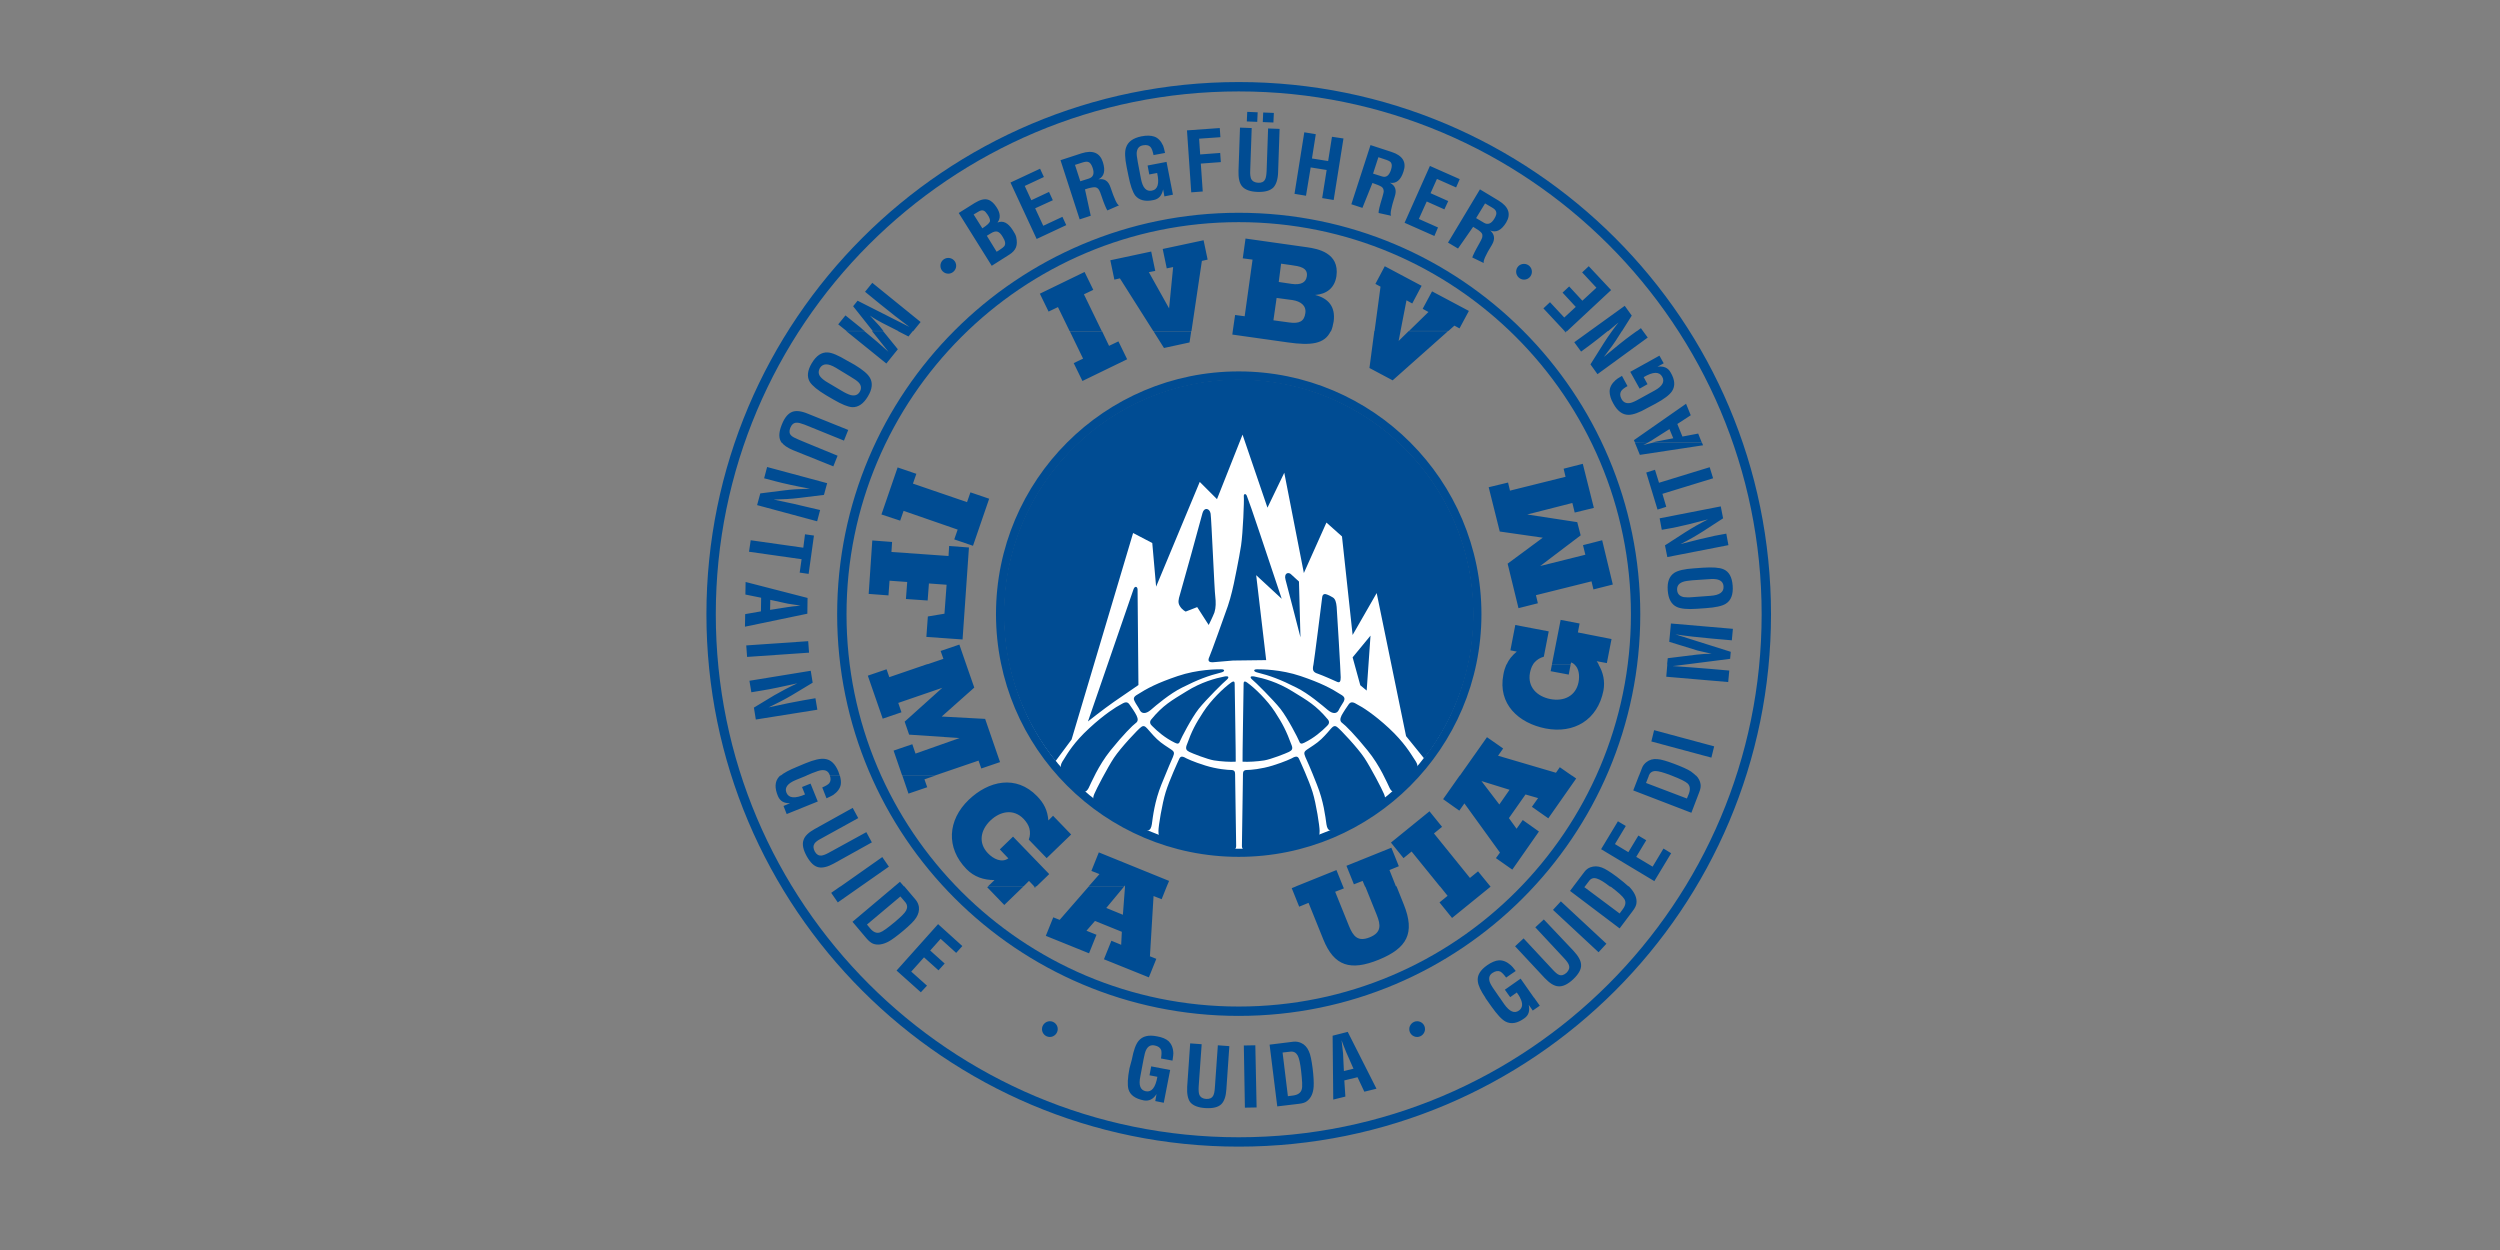 <?xml version="1.0" encoding="UTF-8" standalone="no"?>
<svg xmlns="http://www.w3.org/2000/svg" xmlns:xlink="http://www.w3.org/1999/xlink" xmlns:serif="http://www.serif.com/" width="100%" height="100%" viewBox="0 0 600 300" version="1.1" xml:space="preserve" style="fill-rule:evenodd;clip-rule:evenodd;stroke-linejoin:round;stroke-miterlimit:2;">
    <rect x="0" y="0" width="600" height="300" fill="#808080" stroke="none"/>
    <rect id="ArtBoard1" x="0" y="0" width="600" height="300" style="fill:none;"></rect>
    <g transform="matrix(0.511,0,0,0.511,300,150.099)">
        <g transform="matrix(1,0,0,1,-326,-326)">
            <path d="M430.3,322.3C430.3,382.8 381.2,431.9 320.7,431.9C260.2,431.9 211.1,382.8 211.1,322.3C211.1,261.8 260.2,212.7 320.7,212.7C381.2,212.7 430.3,261.7 430.3,322.3" style="fill:white;fill-rule:nonzero;"></path>
            <path d="M349,388.6C349.6,389.9 353.7,398.8 355.4,404.3C357.1,409.8 358.7,420.3 358.7,422.5C358.7,424.7 358.6,425.3 355.7,426.4C352.8,427.4 347.8,429.4 341.1,430.6C334.4,431.7 330.5,432.1 324.2,431.7C322.9,431.6 322.2,430.9 322.2,429.5C322.2,428.1 322.7,397 322.7,395.8C322.7,394.6 323.1,393.9 324.6,393.9C326.1,393.9 331.3,393.5 336.7,391.8C342.2,390.1 345.6,388.5 346.6,387.9C347.6,387.5 348.4,387.4 349,388.6M324.6,352.8C328.3,355.4 334.2,361.2 337.7,366.6C341.4,372.3 343,375.4 345.6,382.4C346.2,384 345.7,384.7 344.3,385.4C342.9,386.1 335.8,388.9 332.7,389.4C329.6,389.9 325,390.2 322.5,390C322.4,390.1 323,354.3 323,353.4C323,352.5 323.3,351.9 324.6,352.8M367,373.8C368.3,374.7 376.5,383.4 379.7,388.2C382.8,392.9 388,402.9 388.9,405.1C389.8,407.2 389.7,408.6 387.6,410C385.5,411.4 370.9,420.9 367.4,421.8C363.9,422.7 362.5,423 361.9,419.4C361.4,415.8 360.6,408.6 357.4,400.7C354.3,392.8 352.8,389.6 352,387.8C351.3,386 351.2,385.4 352.8,384.3C354.5,383.1 357.2,381.6 359.5,379.4C361.8,377.2 363.2,375.4 364,374.5C365,373.4 365.8,372.8 367,373.8M329.3,346.6C331.2,346.6 340.4,346.6 349.8,349.8C359.2,353 363.9,355.4 369.2,358.8C370.7,359.8 370.5,360.7 370,361.8C369.4,362.9 368.3,364.4 367.6,365.9C366.8,367.4 365,367.8 362.5,365.7C360,363.6 353.5,358 347.8,355.2C340.3,351.4 335.4,349.6 329.4,348.1C327.6,347.7 327.4,346.6 329.3,346.6M391.3,374.3C398.4,380.9 401.4,386.1 403.3,389C405.2,391.8 405.2,392.9 402.9,395.6C400.6,398.2 396.5,402.2 395.2,403.3C393.9,404.4 392.7,404.6 391.6,402.4C390.5,400.2 387.1,391.9 381.2,384.7C375.4,377.5 370.7,372.8 369.4,371.9C368.1,371 368.3,369.8 369,368.3C369.8,366.8 371.6,364.1 372.4,363C373.5,361.5 374.9,362.2 376.5,363.2C378.4,364.1 384.2,367.7 391.3,374.3M292.8,388.6C292.2,389.9 288.1,398.8 286.4,404.3C284.7,409.8 283,420.3 283,422.5C283,424.7 283.1,425.3 286,426.4C288.9,427.4 293.9,429.4 300.6,430.6C307.3,431.7 311.2,432.1 317.5,431.7C318.8,431.6 319.5,430.9 319.5,429.5C319.5,428.1 319,397 319,395.8C319,394.6 318.6,393.9 317.1,393.9C315.6,393.9 310.4,393.5 305,391.8C299.5,390.1 296.1,388.5 295.1,387.9C294.2,387.5 293.4,387.4 292.8,388.6M317.2,352.8C313.5,355.4 307.6,361.2 304.1,366.6C300.4,372.3 298.7,375.4 296.2,382.4C295.7,384 296.1,384.7 297.5,385.4C298.9,386.1 306,388.9 309.1,389.4C312.3,389.9 316.8,390.2 319.3,390C319.4,390.1 318.8,354.3 318.8,353.4C318.8,352.5 318.5,351.9 317.2,352.8M274.8,373.8C273.5,374.7 265.3,383.4 262.1,388.2C259,392.9 253.8,402.9 252.9,405.1C252,407.2 252.1,408.6 254.2,410C256.3,411.4 270.9,420.9 274.4,421.8C277.9,422.7 279.3,423 279.9,419.4C280.4,415.8 281.2,408.6 284.4,400.7C287.6,392.8 289,389.6 289.8,387.8C290.5,386 290.6,385.4 289,384.3C287.3,383.1 284.6,381.6 282.3,379.4C280,377.2 278.7,375.4 277.8,374.5C276.8,373.4 276,372.8 274.8,373.8M314,350C309.9,350.8 303.1,352.6 296.1,357C289.1,361.3 285.1,363.5 279.6,370.2C278.7,371.3 279.1,372.4 280,373.2C282.6,375.8 286,378.8 290.7,381.1C291.8,381.6 292.6,381.9 293.1,380.4C293.7,378.9 298.4,369.7 301.9,365.2C305.5,360.7 313.9,352.4 315.1,351.5C316.3,350.4 316.1,349.6 314,350M312.5,346.6C310.6,346.6 301.4,346.6 292,349.8C282.6,353 277.9,355.4 272.6,358.8C271.1,359.8 271.3,360.7 271.9,361.8C272.4,362.9 273.6,364.4 274.3,365.9C275.1,367.4 276.9,367.8 279.4,365.7C281.8,363.6 288.4,358 294.1,355.2C301.6,351.4 306.5,349.6 312.5,348.1C314.2,347.7 314.4,346.6 312.5,346.6M250.5,374.3C243.3,380.9 240.3,386.1 238.5,389C236.6,391.8 236.6,392.9 238.9,395.6C241.2,398.2 245.3,402.2 246.6,403.3C247.9,404.4 249,404.6 250.2,402.4C251.3,400.2 254.7,391.9 260.5,384.7C266.3,377.5 271,372.8 272.3,371.9C273.6,371 273.4,369.8 272.7,368.3C272,366.8 270.1,364.1 269.3,363C268.2,361.5 266.9,362.2 265.2,363.2C263.4,364.1 257.6,367.7 250.5,374.3M271.3,309C270.7,310.7 249.9,371.1 249.9,371.1C249.9,371.1 257.2,365.3 262.1,361.9C267,358.5 273.6,354 273.6,354C273.6,354 273.2,310.8 273.2,309.2C273.2,307.7 271.9,307.3 271.3,309M359.9,312.8C359.7,314.5 356.2,342.3 355.8,344.4C355.2,347 355.6,348 357.9,348.7C360.2,349.5 365.6,351.9 366.9,352.5C368.2,353.1 368.6,352.3 368.6,350.4C368.6,348.5 366.9,319.4 366.7,317.3C366.5,315.2 366.1,313.5 364.8,312.8C363.5,312 363.1,311.9 362.2,311.5C361.2,311.1 360.1,311.1 359.9,312.8M323.1,265.6C323.3,267.1 322.7,282.5 321.8,288.5C320.9,294.5 318.4,306.4 318.4,306.4C318.4,306.4 317.1,312.6 315.6,316.9C314.1,321.2 307.7,339.1 306.9,340.8C306.1,342.5 306.5,343.4 308.6,343.3C310.7,343.1 318,342.5 318,342.5L333.6,342.3L328.9,302.4L340.9,313.5C340.9,313.5 333.6,291.7 330.7,283C327.8,274.3 325.1,266.5 324.5,265.1C324,263.9 322.9,264.1 323.1,265.6M345.4,302.1C344.1,300.7 341.8,301.4 342.7,304.6C343.3,306.7 349.7,331.6 349.7,331.6L349,305.4C349,305.3 345.4,302.2 345.4,302.1M382.6,330.8L374.2,341L377.8,354.1L380.8,356.6L382.6,330.8ZM303.7,273.2C303,276.1 293.8,309.2 293.1,311.5C292.4,313.8 292,315.3 293.1,317C294.2,318.8 295.8,319.5 295.8,319.5L301.2,317.4L306.6,325.8C306.6,325.8 308.5,322 309.3,319.9C310,317.7 310,315.1 309.7,312.5C309.3,310 307.9,276 307.5,273.5C307.1,271 304.5,270.3 303.7,273.2M210.4,320.8C210.4,259.9 259.8,210.5 320.7,210.5C381.6,210.5 431,259.9 431,320.8C431,346.3 422.3,369.8 407.8,388.5L399.3,378L385.5,310.8L374.2,330.5L369.2,284.2L361.9,277.7L351.3,301.4L342.1,254.3L334.2,270.7L322.5,236.4L310.5,266.7L302.4,258.6L281.9,307.8L280.1,287.3L271.1,282.6L242.2,379.6L234.7,389.7C219.5,370.9 210.4,346.9 210.4,320.8M328.1,350C332.2,350.8 339,352.6 346,357C353,361.3 357,363.5 362.6,370.2C363.5,371.3 363.1,372.4 362.2,373.2C359.6,375.8 356.2,378.8 351.5,381.1C350.4,381.6 349.6,381.9 349.1,380.4C348.5,378.9 343.8,369.7 340.3,365.2C336.7,360.7 328.3,352.4 327.1,351.5C325.8,350.4 326,349.6 328.1,350" style="fill:rgb(0,76,147);"></path>
            <path d="M70.7,320.8C70.7,182.7 182.6,70.8 320.7,70.8C458.8,70.8 570.7,182.7 570.7,320.8C570.7,458.9 458.8,570.8 320.7,570.8C182.6,570.8 70.7,458.8 70.7,320.8M320.7,75.2C456.3,75.2 566.3,185.1 566.3,320.8C566.3,456.5 456.3,566.4 320.7,566.4C185.1,566.4 75.1,456.5 75.1,320.8C75.1,185.1 185.1,75.2 320.7,75.2M320.7,136.6C422.4,136.6 504.9,219.1 504.9,320.8C504.9,422.5 422.4,505 320.7,505C219,505 136.5,422.5 136.5,320.8C136.5,219 219,136.6 320.7,136.6M132.1,320.8C132.1,216.6 216.5,132.2 320.7,132.2C424.9,132.2 509.3,216.6 509.3,320.8C509.3,425 424.9,509.4 320.7,509.4C216.5,509.4 132.1,424.9 132.1,320.8M320.7,206.7C383.7,206.7 434.7,257.8 434.7,320.7C434.7,383.7 383.6,434.7 320.7,434.7C257.8,434.7 206.7,383.6 206.7,320.7C206.7,257.8 257.7,206.7 320.7,206.7M430.8,320.8C430.8,381.6 381.5,430.9 320.7,430.9C259.9,430.9 210.6,381.6 210.6,320.8C210.6,260 259.9,210.7 320.7,210.7C381.5,210.7 430.8,259.9 430.8,320.8" style="fill:rgb(0,76,147);"></path>
            <path d="M544,382.8L542.7,388.1L514.5,380.5L515.8,375.2L544,382.8ZM228.3,515.6C228.3,517.7 230,519.3 232,519.3C234,519.3 235.7,517.6 235.7,515.6C235.7,513.5 234,511.9 232,511.9C230,511.9 228.3,513.6 228.3,515.6M400.8,515.6C400.8,517.7 402.5,519.3 404.5,519.3C406.5,519.3 408.2,517.6 408.2,515.6C408.2,513.5 406.5,511.9 404.5,511.9C402.5,511.9 400.8,513.6 400.8,515.6M369,520.8L369.7,522.7C370.2,524 370.7,525.3 371.2,526.5L374.6,534.2L370.1,535.3L369.7,526.9L369,520.8ZM370.3,539.7L376.5,538.2L379.7,545L385.4,543.6L371.9,516.9L364.8,518.7L365.1,548.7L370.8,547.3L370.3,539.7ZM348.9,550.7C350.7,550.5 352,550.1 352.8,549.4C354.6,548 355.7,545.8 355.9,542.6C356,540.8 355.9,537.9 355.4,533.9C354.9,530.2 354.4,527.5 353.6,525.9C352.8,524.1 351.6,522.8 350,522.1C348.9,521.6 347.7,521.4 346.5,521.5L335.2,522.9L338.8,551.9L348.9,550.7M341.3,526.6L344.9,526.2C346.5,526 347.6,526.6 348.4,528C349.1,529.3 349.6,531.7 350,535.2C350.5,539.7 350.7,542.6 350.3,543.9C349.9,545.5 348.5,546.5 346.2,546.8L343.8,547.1L341.3,526.6ZM328.5,523.2L323.1,523.3L323.6,552.5L329.1,552.4L328.5,523.2ZM309.5,543.1C309.4,544.9 309.1,546.2 308.7,546.9C308.1,548 307,548.5 305.4,548.4C303.8,548.3 302.7,547.6 302.2,546.4C301.9,545.6 301.8,544.3 301.9,542.5L303.3,522.7L297.9,522.3L296.5,542.6C296.3,545.9 296.8,548.4 297.9,549.9C299.2,551.5 301.6,552.5 305.1,552.7C308.6,552.9 311,552.3 312.5,550.9C313.9,549.5 314.7,547.2 314.9,543.9L316.3,523.6L310.9,523.2L309.5,543.1M269.4,534C268.5,538.6 268.4,541.8 268.9,543.8C269.7,546.6 272.1,548.3 276.2,549.1C278.6,549.5 280.6,548.5 282.1,546.1L281.5,549.4L285.5,550.2L288.5,534.8L279.6,533.1L278.8,537.3L282.5,538C281.6,543.1 279.8,545.3 277.1,544.8C274.5,544.3 273.6,542 274.5,537.8L276,529.8C276.4,527.6 276.8,526.2 277.2,525.4C278.1,523.6 279.4,522.9 281.3,523.3C282.9,523.6 283.9,524.4 284.3,525.5C284.5,526.3 284.5,527.5 284.2,529.4L289.6,530.4C289.9,528.5 290,527.4 290,526.9C289.9,524.4 289.1,522.6 287.8,521.3C286.6,520.2 284.7,519.4 282.3,519C278.4,518.2 275.5,518.9 273.7,521.1C272.4,522.6 271.3,525.6 270.5,529.9L269.4,534M436.5,500.9C436.7,501.1 436.8,501.4 437,501.6L439.4,505C442.1,508.8 444.3,511.2 446.1,512.1C448.7,513.4 451.6,512.9 454.9,510.5C456.9,509.1 457.5,507 456.9,504.2L458.8,506.9L462.1,504.6L459.4,500.8L452.8,500.8C454.3,503.6 454.1,505.6 452.3,506.9C450.2,508.4 447.9,507.4 445.4,503.9L443.2,500.7L436.5,500.9ZM472,455.6L468.3,459.6L489.7,479.5L493.4,475.5L472,455.6ZM473.6,482.4C474.8,483.7 475.6,484.8 475.8,485.6C476.2,486.8 475.8,488 474.7,489.1C473.5,490.2 472.3,490.6 471.1,490.1C470.3,489.8 469.3,488.9 468.1,487.6L454.5,473L450.5,476.7L464.4,491.6C466.7,494 468.8,495.4 470.8,495.5C472.9,495.7 475.2,494.6 477.8,492.2C480.3,489.8 481.6,487.6 481.5,485.5C481.5,483.6 480.3,481.4 478,478.9L464,464.1L460,467.8L473.6,482.4M174.3,495.2L166.9,488.6L172.9,481.9L179.7,488L182.6,484.8L175.8,478.7L180.7,473.2L188,479.8L190.9,476.6L179.5,466.3L160,488.1L171.4,498.3L174.3,495.2ZM161.8,453.3L164.1,456C165.1,457.2 165.2,458.5 164.5,459.9C163.8,461.2 162,462.9 159.3,465.2C155.8,468.1 153.5,469.8 152.2,470.2C150.6,470.7 149.1,470.1 147.6,468.3L146.1,466.5L161.8,453.3ZM459.4,500.9L453.1,491.9L445.7,497.1L448.2,500.6L451.3,498.4C452,499.3 452.5,500.2 452.9,500.9L459.4,500.9ZM443.3,500.9L440.9,497.4C439.6,495.6 438.9,494.3 438.6,493.5C438,491.6 438.4,490.2 439.9,489.2C441.3,488.3 442.5,488.1 443.6,488.6C444.3,489 445.2,489.9 446.3,491.4L450.8,488.3C449.7,486.8 448.9,485.9 448.5,485.6C446.7,484 444.8,483.2 442.9,483.3C441.3,483.4 439.4,484.2 437.4,485.6C434.1,487.9 432.6,490.4 433,493.2C433.2,495.1 434.4,497.7 436.6,500.9L443.3,500.9ZM477.9,448.6L476.3,450.7L499.6,468.3L505.7,460.2C506.8,458.8 507.4,457.5 507.5,456.5C507.8,454.3 506.9,451.9 504.8,449.5C504.5,449.2 504.3,448.9 503.9,448.5L495.1,448.5C495.2,448.6 495.2,448.6 495.3,448.6C498.9,451.3 501.1,453.3 501.8,454.5C502.7,455.9 502.4,457.6 501,459.4L499.6,461.3L483,448.9L483.3,448.6L477.9,448.6ZM438.9,448.6L439,448.7L420.9,463.4L415,456.1L418.8,453L415.2,448.5L438.9,448.5L438.9,448.6ZM369.7,448.6L370.1,449.5L366,451.1L372.5,467.2C374.5,472.1 376.7,474.7 382.2,472.5C387.7,470.3 387.5,466.8 385.5,461.9L380.1,448.5L394.8,448.5L398.2,457C403.7,470.6 399.7,477.6 386.5,483C373.2,488.4 365.5,486.1 360.4,473.4L353.5,456.3L349.1,458.1L345.6,449.4L347.6,448.6L369.7,448.6ZM266.9,448.6L258.5,458.7L266.3,461.9L267.3,448.6L286.9,448.6L284.5,454.6L280.7,453.1L279,481.4L282,482.6L278.5,491.3L257.4,482.8L260.9,474.1L265.5,476L265.8,469.9L253.2,464.8L249.2,469.4L253.9,471.3L250.4,480L230.1,471.8L233.6,463.1L236.6,464.3L250.2,448.7L266.9,448.7L266.9,448.6ZM225.6,448.6L225,449.2L224.4,448.6L225.6,448.6ZM219.6,448.6L210.6,457.3L202.6,449L203,448.6L219.6,448.6ZM159,448.6L139.3,465.2L145.8,472.9C147,474.3 148,475.1 149,475.5C151.2,476.3 153.6,475.9 156.4,474.4C158,473.5 160.3,471.8 163.4,469.2C166.2,466.8 168.2,464.9 169.2,463.3C170.3,461.6 170.7,459.9 170.5,458.2C170.3,457 169.8,455.9 169.1,455L163.6,448.5L159,448.5L159,448.6ZM133.6,448.6L129.3,451.6L132.4,456.1L143.1,448.6L133.6,448.6ZM447.9,403.2L434.7,399.1L443.1,410.1L447.9,403.2ZM520.2,430.8L515.1,439.3L507.4,434.7L512.1,426.9L508.4,424.7L503.7,432.5L497.4,428.7L502.5,420.2L498.8,418L490.9,431.1L515.9,446.1L523.8,433L520.2,430.8ZM128.3,432.7C126.7,433.6 125.5,434 124.7,434.1C123.4,434.2 122.4,433.6 121.6,432.2C120.8,430.7 120.8,429.5 121.5,428.4C122,427.7 123,426.9 124.6,426.1L142,416.5L139.4,411.7L121.6,421.6C118.7,423.2 116.9,424.9 116.3,426.8C115.6,428.8 116.1,431.3 117.8,434.4C119.5,437.4 121.3,439.2 123.4,439.6C125.3,440 127.7,439.4 130.6,437.8L148.4,427.9L145.8,423.1L128.3,432.7M483.3,448.6L485.2,446.1C486.1,444.8 487.4,444.4 488.9,444.9C490.3,445.3 492.3,446.5 495.1,448.7L503.9,448.7C502.6,447.5 500.7,445.9 498.2,444C495.2,441.8 492.9,440.3 491.2,439.7C489.3,439 487.6,439 485.9,439.6C484.7,440 483.8,440.8 483.1,441.7L477.8,448.7L483.3,448.7L483.3,448.6ZM415.2,448.6L401.9,432.2L398.1,435.3L392.2,428L410.3,413.3L416.2,420.6L412.4,423.7L429.3,444.6L433.1,441.5L438.9,448.6L415.2,448.6ZM380,448.6L378.9,446L374.8,447.6L371.3,438.9L392.4,430.4L395.9,439.1L391.5,440.9L394.6,448.7L380,448.7L380,448.6ZM347.5,448.6L366.6,440.9L369.7,448.6L347.5,448.6ZM250.2,448.6L255.3,442.8L251.5,441.3L255,432.6L288,446L286.9,448.6L267.3,448.6L267.3,448.1L266.9,448.6L250.2,448.6ZM202.9,448.6L206,445.6C200.9,445.6 196.4,444.1 192.8,440.4C183.1,430.4 184,417.4 193.9,407.9C203.2,399 216.1,396 226,406.2C229.2,409.5 230.9,412.8 231.3,417.6L233.5,415.4L242,424.2L230.5,435.3L222.1,426.6C222.8,424.8 222.8,423 222.4,421.4C222,419.8 221,418.3 219.7,416.9C214.9,411.9 208.6,413.3 204,417.7C199.4,422.2 198.3,428.2 202.9,433C205.6,435.8 209.5,437.6 212.5,435.4L208.5,431.2L214.7,425.2L231.7,442.8L225.8,448.5L224.6,448.5L222.2,446L219.7,448.5L202.9,448.5L202.9,448.6ZM163.5,448.6L161.6,446.4L159,448.6L163.5,448.6ZM143.1,448.6L156.4,439.3L153.3,434.8L133.7,448.6L143.1,448.6ZM508.7,396.5L506,403.5L533.3,414L536.9,404.6C537.6,402.9 537.8,401.6 537.6,400.5C537.4,399.1 536.7,397.7 535.5,396.5L524.2,396.6C528.1,398.1 530.5,399.3 531.5,400.2C532.7,401.3 532.9,403 532.1,405.1L531.2,407.3L512,400L513.3,396.7C513.3,396.6 513.3,396.6 513.4,396.6L508.7,396.6L508.7,396.5ZM477.2,396.5L479.2,397.9L466.1,416.6L458.4,411.2L461.3,407.1L455.4,405.4L447.6,416.5L451.2,421.5L454.1,417.4L461.7,422.8L449.2,440.7L441.5,435.3L443.4,432.7L426.7,409.6L424.3,413L416.7,407.6L424.5,396.5L477.2,396.5ZM178.3,396.5L173.1,398.3L174.4,402L165.6,405L162.7,396.5L178.3,396.5ZM128.7,396.6C129.2,398 129.1,399.2 128.4,400.1C127.9,400.7 126.8,401.4 125.1,402.1L127.1,407.2C128.8,406.4 129.9,405.9 130.3,405.6C132.3,404.2 133.5,402.5 133.8,400.7C134,399.5 133.8,398.2 133.4,396.6L128.7,396.6ZM105.4,396.5C105.2,396.7 104.9,396.9 104.7,397.2C102.8,399.4 102.7,402.4 104.3,406.2C105.3,408.5 107.1,409.6 110,409.5L106.9,410.8L108.4,414.6L123,408.7L119.6,400.3L115.6,401.9L117,405.4C112.3,407.4 109.4,407.2 108.3,404.6C107.3,402.2 108.8,400.2 112.7,398.6L117.6,396.6L105.4,396.5ZM116.1,361.2C112.5,361.8 107.2,362.9 99.9,364.5C103.7,362.7 107.4,360.8 110.8,358.8L120.6,352.9L119.7,347.3L90.9,352L91.8,357.4L97.2,356.5C101.1,355.9 106.5,354.7 113.4,353.2C109.3,355.1 105.7,357 102.6,358.8L93,364.6L93.9,370.2L122.8,365.6L121.9,360.2L116.1,361.2M513.3,396.5C513.9,395.1 514.9,394.4 516.5,394.4C517.9,394.4 520.3,395.1 523.7,396.4C523.9,396.5 524.1,396.5 524.2,396.6L535.5,396.6C534.8,395.9 534,395.3 533.1,394.6C531.6,393.6 528.9,392.4 525.2,391C521.7,389.7 519.1,388.9 517.3,388.8C515.3,388.6 513.6,389.1 512.2,390.2C511.2,391 510.5,391.9 510.1,393L508.7,396.6L513.3,396.6L513.3,396.5ZM424.6,396.5L437.3,378.5L444.9,383.8L442.5,387.2L469.7,395.2L471.5,392.6L477.1,396.5L424.6,396.5ZM117.7,396.5L120.3,395.4C122.3,394.6 123.8,394.1 124.7,394C126.7,393.8 128,394.5 128.6,396.3C128.6,396.4 128.7,396.4 128.7,396.5L133.3,396.5C133.1,395.9 132.9,395.3 132.7,394.7C131.2,391 129.1,389 126.3,388.7C124.3,388.4 121.2,389.1 117.1,390.8L113.3,392.4C109.6,393.9 107,395.3 105.5,396.6L117.7,396.6L117.7,396.5ZM522,344.3L521.5,350.1L550.6,352.6L551.1,347.2L541.9,346.4C535.5,345.8 529.7,345.5 524.5,345.1L531.1,344.3L522,344.3ZM476.6,344.3L475.7,349.1L467.2,347.5L467.8,344.4L476.6,344.4L476.6,344.3ZM458.9,344.4C458.2,345.5 457.8,346.8 457.5,348.2C456.2,355 460.9,359.4 467.1,360.6C473.4,361.8 479,359.2 480.3,352.7C480.9,349.6 480.5,346.2 478.4,344.4L489.7,344.4C491.9,348.1 492.8,352.2 492,356.6C489.3,370.3 478.3,377 464.8,374.4C452.2,371.9 442.3,363 445,349.1C445.3,347.4 445.8,345.8 446.4,344.4L458.9,344.4ZM192.7,344.3L196.5,355.2L181.2,368.8L201.6,369.9L208.6,390.2L199.8,393.2L198.5,389.5L178.3,396.4L162.6,396.4L158.6,384.8L167.4,381.8L168.9,386.2L189.6,378.9L165.9,377.3L163.8,371.2L181.5,355.3L160.8,362.4L162.3,366.8L153.5,369.8L146.5,349.6L155.3,346.6L156.6,350.3L174.4,344.2L192.7,344.2L192.7,344.3ZM496.4,306.8L487.3,309.1L486.4,305.3L460.3,311.8L461.2,315.6L452.1,317.9L447,297L463.5,284.8L443.3,281.9L438.1,261.1L447.2,258.9L448.1,262.7L474.2,256.2L473.3,252.4L482.3,250.1L487.5,270.8L478.5,273L477.4,268.5L456.2,273.9L479.7,277.5L481.3,283.7L462.3,298.1L483.5,292.8L482.4,288.3L491.4,286L496.4,306.8ZM148.6,286.1L157.9,286.8L157.6,291.5L184.4,293.4L184.7,288.7L194,289.4L191,332.6L174,331.4L174.7,321.8L182.5,320.5L183.5,306.9L175.2,306.3L174.6,314.3L164.4,313.6L165,305.6L156.7,305L156.2,311.9L146.9,311.2L148.6,286.1ZM152.9,273.9L160.5,251.8L169.3,254.8L167.7,259.4L193.1,268.1L194.7,263.5L203.5,266.5L195.9,288.6L187.1,285.6L188.7,281L163.3,272.2L161.7,276.8L152.9,273.9ZM519.7,264.2L543.5,256.9L541.9,251.7L518.1,259L516.2,252.9L512.1,254.2L517.4,271.6L521.5,270.3L519.7,264.2ZM525,280.1C528.5,279.4 533.9,278.1 541.1,276.2C537.3,278.1 533.8,280.1 530.5,282.2L520.9,288.4L522,293.9L550.7,288.3L549.7,282.9L544.3,283.9C540.5,284.7 535.1,286 528.2,287.8C532.3,285.8 535.8,283.7 538.8,281.8L548.2,275.7L547.1,270.1L518.4,275.7L519.4,281.1L525,280.1M534.2,312.7C532,312.9 530.5,312.8 529.7,312.7C527.8,312.3 526.7,311.2 526.6,309.3C526.5,307.6 527.3,306.3 529.2,305.6C530.2,305.2 531.7,305 533.8,304.8L541.3,304.3C543.3,304.1 544.8,304.2 545.8,304.5C547.4,305 548.3,306 548.4,307.7C548.6,310.3 546.6,311.8 542.3,312.1L534.2,312.7M540,317.9C544.6,317.6 547.8,316.9 549.5,315.8C551.9,314.3 553,311.5 552.7,307.4C552.4,303.3 551,300.7 548.3,299.6C546.4,298.8 543.2,298.6 538.6,298.9L534.4,299.2C530,299.5 527,300.2 525.3,301.3C522.9,302.9 521.9,305.6 522.2,309.6C522.5,313.6 523.9,316.1 526.4,317.3C528.3,318.2 531.4,318.5 535.8,318.2L540,317.9M118.9,338.8L118.5,333.4L89.4,335.4L89.8,340.8L118.9,338.8ZM114.9,316.7L113,316.9C111.6,317 110.2,317.2 108.9,317.4L100.6,318.7L100.7,314L109,315.8L114.9,316.7ZM96.4,313L96.3,319.4L88.9,320.7L88.8,326.6L118.1,320.5L118.2,313.1L89.1,305.6L89,311.5L96.4,313ZM116.2,289.5L91.5,286L90.7,291.4L115.4,294.9L114.5,301.2L118.7,301.8L121.2,283.8L117,283.2L116.2,289.5ZM118.5,270.5C115,269.6 109.6,268.4 102.3,266.9C106.5,266.8 110.6,266.6 114.5,266.1L125.9,264.7L127.4,259.2L99.2,251.6L97.8,256.9L103.1,258.3C106.9,259.3 112.3,260.5 119.3,261.8C114.8,261.9 110.7,262.1 107.1,262.6L96,264L94.5,269.5L122.7,277.1L124.1,271.8L118.5,270.5M531.1,344.3L551.5,341.7L551.8,338.4L525.8,330.2C530.9,331 536.7,331.6 543.1,332.2L552.3,333L552.8,327.6L523.7,325.1L522.9,333.7L536.2,337.8L542.8,339.3C540.2,339.3 537.9,339.5 536,339.7L522.2,341.4L521.9,344.3L531.1,344.3ZM467.8,344.3L471.9,323.4L480.8,325.1L480,329.3L495.8,332.4L493.6,343.7L488.8,342.8C489.2,343.3 489.5,343.8 489.8,344.4L478.5,344.4C478,344 477.5,343.6 476.8,343.4L476.6,344.3L467.8,344.3ZM446.5,344.4C447.5,342.1 449.1,340.1 451.3,338.3L448.3,337.7L450.6,325.8L466.3,328.8L464,340.7C462.1,341.2 460.7,342.2 459.6,343.4C459.3,343.7 459.1,344.1 458.9,344.4L446.5,344.4ZM174.4,344.3L182,341.7L180.7,338L189.5,335L192.7,344.3L174.4,344.3ZM506.7,240L509.1,245.9L538.8,241.4L538.2,240L515.9,240L510.7,241.3L512.4,240.4C512.6,240.3 512.9,240.2 513.1,240L506.7,240ZM106,240C107,241.4 108.8,242.6 111.4,243.7L130.3,251.3L132.3,246.3L117,240L106,240ZM516.4,221.9C520.5,219.7 523.1,217.7 524.2,216C525.8,213.6 525.6,210.6 523.5,207.1C522.3,205 520.3,204.1 517.4,204.5L520.3,202.9L518.3,199.3L504.6,206.9L509,214.8L512.7,212.7L510.9,209.4C515.3,206.8 518.2,206.7 519.6,209.2C520.9,211.5 519.7,213.7 516,215.7L508.9,219.6C507,220.7 505.6,221.3 504.7,221.5C502.8,221.9 501.4,221.3 500.5,219.7C499.7,218.2 499.7,217 500.3,216C500.7,215.3 501.7,214.5 503.3,213.6L500.7,208.8C499.1,209.7 498.1,210.4 497.7,210.8C495.9,212.4 494.9,214.2 494.9,216.1C494.9,217.7 495.4,219.7 496.7,221.9C498.6,225.4 501,227.1 503.8,227.1C505.8,227.1 508.8,226.1 512.6,223.9L516.4,221.9M138.4,209.2C140.3,210.3 141.5,211.2 142.1,211.8C143.5,213.2 143.6,214.8 142.7,216.3C141.8,217.8 140.4,218.3 138.4,217.8C137.4,217.5 136,216.9 134.2,215.8L127.8,212C126,211 124.9,210 124.3,209.3C123.2,208 123.2,206.6 124,205.1C125.4,202.9 127.8,202.8 131.5,205L138.4,209.2M136.7,201.6C132.7,199.2 129.7,197.9 127.7,197.8C124.8,197.6 122.3,199.3 120.2,202.8C118.1,206.3 117.8,209.3 119.3,211.7C120.4,213.4 122.9,215.5 126.9,217.9L130.5,220C134.3,222.2 137.2,223.4 139.2,223.5C142,223.6 144.5,221.9 146.5,218.5C148.6,215.1 148.9,212.1 147.5,209.7C146.5,207.9 144.1,205.9 140.3,203.6L136.7,201.6M513.1,240C514.1,239.5 515.1,238.9 515.9,238.3L523,233.8L524.8,238.1L516.5,239.7L515.8,239.9L538.1,239.9L536.5,235.9L529.1,237.3L526.7,231.4L533,227.3L530.8,221.9L506.3,239L506.7,239.9L513.1,240ZM117,240L113.9,238.7C112.2,238 111.1,237.4 110.5,236.8C109.6,235.9 109.5,234.7 110.1,233.2C110.7,231.7 111.7,230.8 113,230.8C113.9,230.7 115.1,231.1 116.8,231.7L135.3,239.2L137.3,234.2L118.4,226.6C115.3,225.3 112.8,225 111,225.7C109,226.5 107.4,228.4 106.1,231.7C104.8,234.9 104.6,237.5 105.5,239.3C105.7,239.6 105.8,239.9 106,240.2L117,240.2L117,240ZM496,187.8C494.6,189.8 493.2,191.7 492,193.7L485.9,203.4L489.2,208L512.8,190.8L510.6,187.8L507.6,187.8L505.1,189.6C501.9,191.9 497.6,195.4 492.2,199.9C495,196.3 497.4,193 499.3,189.9L500.7,187.7L496,187.7L496,187.8ZM485.5,187.8L478.3,193L481.5,197.4L486.1,194C488.1,192.5 490.8,190.4 494.1,187.7L485.5,187.7L485.5,187.8ZM473.7,187.8L474.2,188.4L474.8,187.8L473.7,187.8ZM396.7,187.8L395.8,192.4L400.5,187.8L419,187.8L393,210.9L382.1,205.1L384.4,187.7L396.7,187.7L396.7,187.8ZM363.9,187.8C361.1,193.9 354.5,194.6 343.9,193.1L317.7,189.4L317.9,187.8L363.9,187.8ZM298.4,187.8L297.6,193.1L285.6,195.7L280.7,187.9L298.4,187.9L298.4,187.8ZM256.5,187.8L259.8,194.7L264.2,192.6L268.3,201L247.3,211.2L243.2,202.8L247.6,200.7L241.4,187.9L256.5,187.9L256.5,187.8ZM160.7,187.8L165.6,190.3L167.6,187.8L160.7,187.8ZM136.4,187.8L155.2,203L160.6,196.3L153.7,187.8L148.5,187.8L156.2,197.5C152.9,194.5 149.1,191.2 144.9,187.8L136.4,187.8ZM339.5,164.7L345.6,165.6C349.8,166.2 352.3,165 352.7,162C353.3,157.9 349.1,157.3 345.5,156.8L340.6,156.1L339.5,164.7ZM337,182.7L344.3,183.7C349.2,184.4 351.5,183.2 352,179.3C352.5,175.7 349.7,173.8 346,173.2L338.5,172.2L337,182.7ZM451,159.9C451,161.9 452.7,163.6 454.7,163.6C456.8,163.6 458.4,161.9 458.4,159.9C458.4,157.8 456.7,156.2 454.7,156.2C452.6,156.2 451,157.8 451,159.9M180.6,157.1C180.6,159.2 182.3,160.8 184.3,160.8C186.3,160.8 188,159.1 188,157.1C188,155 186.3,153.4 184.3,153.4C182.3,153.4 180.6,155 180.6,157.1M439.8,129.8C440.8,130.4 441.4,131 441.6,131.7C441.9,132.5 441.6,133.6 440.8,134.9C439.4,137.3 437.7,138 435.9,136.9L432.2,134.7L436.4,127.8L439.8,129.8ZM430.8,138.8C432.7,139.9 434,140.8 434.6,141.5C435.2,142.1 435.3,142.9 435,144C434.8,144.5 434.4,145.4 433.7,146.6C431.7,150.1 430.6,152.4 430.4,153.2L435.8,155.8C435.4,155 436.6,152.1 439.6,147.3C441.2,144.6 440.9,142.3 438.8,140.5C441.6,141.7 444.1,140.4 446.3,136.8C448.7,132.8 447.5,129.4 442.8,126.5L434,121.2L419,146.2L423.7,149L430.8,138.8M414.3,139.1L405.3,135.1L409,126.9L417.3,130.6L419.1,126.7L410.8,123L413.8,116.3L422.8,120.3L424.5,116.4L410.5,110.2L398.6,136.9L412.6,143.1L414.3,139.1ZM390.2,107.4C391.3,107.8 392,108.2 392.3,108.8C392.7,109.5 392.7,110.6 392.2,112.1C391.3,114.8 389.9,115.8 387.9,115.1L383.8,113.8L386.3,106.1L390.2,107.4ZM383.5,118.2C385.6,118.9 387,119.5 387.8,120C388.5,120.5 388.8,121.2 388.8,122.3C388.7,122.8 388.5,123.8 388.1,125.1C386.9,129 386.3,131.4 386.4,132.3L392.3,133.6C391.7,132.9 392.3,129.8 394,124.5C395,121.5 394.2,119.4 391.7,118.1C394.7,118.6 396.8,116.9 398.1,112.8C399.6,108.4 397.7,105.3 392.4,103.6L382.6,100.4L373.6,128.2L378.8,129.9L383.5,118.2M354.5,110.9L362,112.1L359.9,125.3L365.3,126.2L369.9,97.3L364.5,96.5L362.7,107.9L355.1,106.7L356.9,95.3L351.5,94.4L346.9,123.3L352.3,124.2L354.5,110.9ZM337.2,85.3L332.2,85.1L332,89.6L337,89.8L337.2,85.3ZM329.6,85L324.7,84.8L324.5,89.3L329.4,89.5L329.6,85ZM333.8,112.7C333.7,114.5 333.5,115.8 333.1,116.5C332.5,117.7 331.4,118.2 329.8,118.1C328.2,118 327.1,117.4 326.5,116.2C326.2,115.4 326,114.1 326.1,112.3L326.8,92.4L321.3,92.2L320.6,112.5C320.5,115.8 321,118.3 322.3,119.8C323.7,121.4 326.1,122.3 329.6,122.4C333.1,122.5 335.5,121.8 337,120.3C338.3,118.9 339.1,116.5 339.2,113.2L339.9,92.8L334.5,92.6L333.8,112.7M302.9,109.1L312.3,108.4L312,104.1L302.6,104.8L302.1,97.4L312.1,96.7L311.8,92.4L296.4,93.5L298.4,122.6L303.8,122.2L302.9,109.1ZM268.9,114.8C269.8,119.4 270.9,122.5 272.1,124.1C273.9,126.3 276.8,127.1 280.8,126.2C283.2,125.7 284.6,124.1 285.2,121.2L285.8,124.5L289.8,123.7L286.8,108.3L277.9,110L278.7,114.2L282.4,113.5C283.5,118.5 282.7,121.3 279.9,121.8C277.3,122.3 275.6,120.5 274.8,116.3L273.3,108.4C272.9,106.2 272.7,104.7 272.8,103.9C273,101.9 274,100.8 275.8,100.5C277.4,100.2 278.6,100.5 279.4,101.5C279.9,102.1 280.3,103.3 280.7,105.1L286.1,104.1C285.7,102.3 285.4,101.1 285.2,100.7C284.2,98.5 282.8,97 281,96.4C279.5,95.9 277.5,95.8 275,96.3C271.1,97.1 268.7,98.8 267.8,101.5C267.1,103.4 267.2,106.5 268.1,110.9L268.9,114.8M247.6,108.5C248.7,108.2 249.5,108.1 250.2,108.4C251,108.7 251.6,109.7 252.1,111.1C253,113.8 252.4,115.4 250.4,116.1L246.3,117.4L243.8,109.7L247.6,108.5ZM248.5,121.2C250.6,120.5 252.1,120.2 253,120.2C253.8,120.2 254.6,120.6 255.1,121.5C255.4,122 255.8,122.9 256.2,124.2C257.5,128.1 258.5,130.3 259,131.1L264.5,128.7C263.6,128.5 262.3,125.7 260.5,120.3C259.5,117.3 257.7,116 254.8,116.5C257.5,115.2 258.2,112.5 256.9,108.4C255.5,104 252.1,102.6 246.8,104.3L237,107.5L246,135.3L251.2,133.6L248.5,121.2M237.9,134.1L228.9,138.3L225.1,130.1L233.4,126.3L231.6,122.4L223.3,126.3L220.2,119.6L229.2,115.4L227.4,111.5L213.5,118L225.8,144.5L239.7,138L237.9,134.1ZM212.9,151.9C214.5,150.9 215.6,149.7 216.1,148.4C216.6,147.1 216.6,145.5 216.2,143.6C216,142.7 215.4,141.6 214.6,140.4C212.4,136.9 210,135.7 207.4,136.8C208.9,134.8 208.8,132.5 207.1,129.8C205.9,127.9 204.6,126.6 203.1,126.1C201.4,125.5 199.3,126 196.7,127.6L189.2,132.3L204.7,157.1L212.9,151.9M196.2,133L198.4,131.7C199.4,131.1 200.2,130.9 200.9,131.2C201.5,131.4 202,132 202.7,133C203.6,134.3 203.9,135.3 203.9,136C203.8,136.8 202.9,137.8 200.3,139.5L196.2,133ZM202.4,143L204.2,141.9C205.6,141 206.7,140.8 207.5,141.1C208.3,141.4 209.1,142.2 209.9,143.6C211.1,145.5 211.3,146.9 210.6,147.9C210.3,148.3 209.4,149 208,149.9L207,150.5L202.4,143ZM510.6,187.8L509.6,186.4L507.7,187.8L510.6,187.8ZM494.2,187.8C495.7,186.6 497.3,185.2 499.1,183.7C498,185.1 497,186.4 496,187.8L500.7,187.8L505.3,180.5L502,175.9L485.5,187.8L494.2,187.8ZM474.9,187.8L495.6,168.5L485.1,157.3L482,160.2L488.7,167.4L482.1,173.5L475.9,166.8L472.8,169.7L479,176.4L473.6,181.4L466.9,174.2L463.8,177.1L473.7,187.7L474.9,187.7L474.9,187.8ZM400.6,187.8L409.8,178.8L407.1,177.3L411.5,169.1L428.8,178.3L424.4,186.5L422,185.2L419.2,187.7L400.6,187.7L400.6,187.8ZM384.5,187.8L387.3,166.9L384.9,165.6L389.3,157.3L406.6,166.5L402.2,174.8L399.5,173.3L396.7,187.7L384.5,187.7L384.5,187.8ZM317.9,187.8L319,180.2L323.5,180.8L327.2,154.2L322.6,153.6L323.9,144.3L352.9,148.4C357.6,149.1 368.1,150.9 366.6,161.9C365.8,167.5 362,170.4 356.6,170.8C362.9,172.4 366.2,176.4 365.3,183.2C365,185 364.6,186.6 364,187.9L317.9,187.9L317.9,187.8ZM280.6,187.8L264.9,163L262.3,163.6L260.4,154.5L279.6,150.4L281.5,159.5L278.5,160.1L288,177.1L289.9,157.7L286.9,158.3L285,149.2L304.2,145.1L306.1,154.2L303.4,154.8L298.5,187.8L280.6,187.8ZM241.3,187.8L235.8,176.5L231.4,178.6L227.3,170.2L248.3,160L252.4,168.4L248,170.5L256.4,187.8L241.3,187.8ZM153.9,187.8L152.1,185.5L147.5,180.5C149.7,182 151.7,183.1 153.4,184L160.9,187.8L167.8,187.8L171.3,183.5L148.6,165.1L145.2,169.3L152.3,175.1C157.3,179.2 161.9,182.7 166,185.8L141.7,173.5L139.6,176.1L148.8,187.7L153.9,187.7L153.9,187.8ZM145.1,187.8C144.4,187.3 143.8,186.8 143.2,186.2L136,180.4L132.6,184.6L136.5,187.7L145.1,187.7L145.1,187.8Z" style="fill:rgb(0,76,147);fill-rule:nonzero;"></path>
        </g>
    </g>
</svg>
